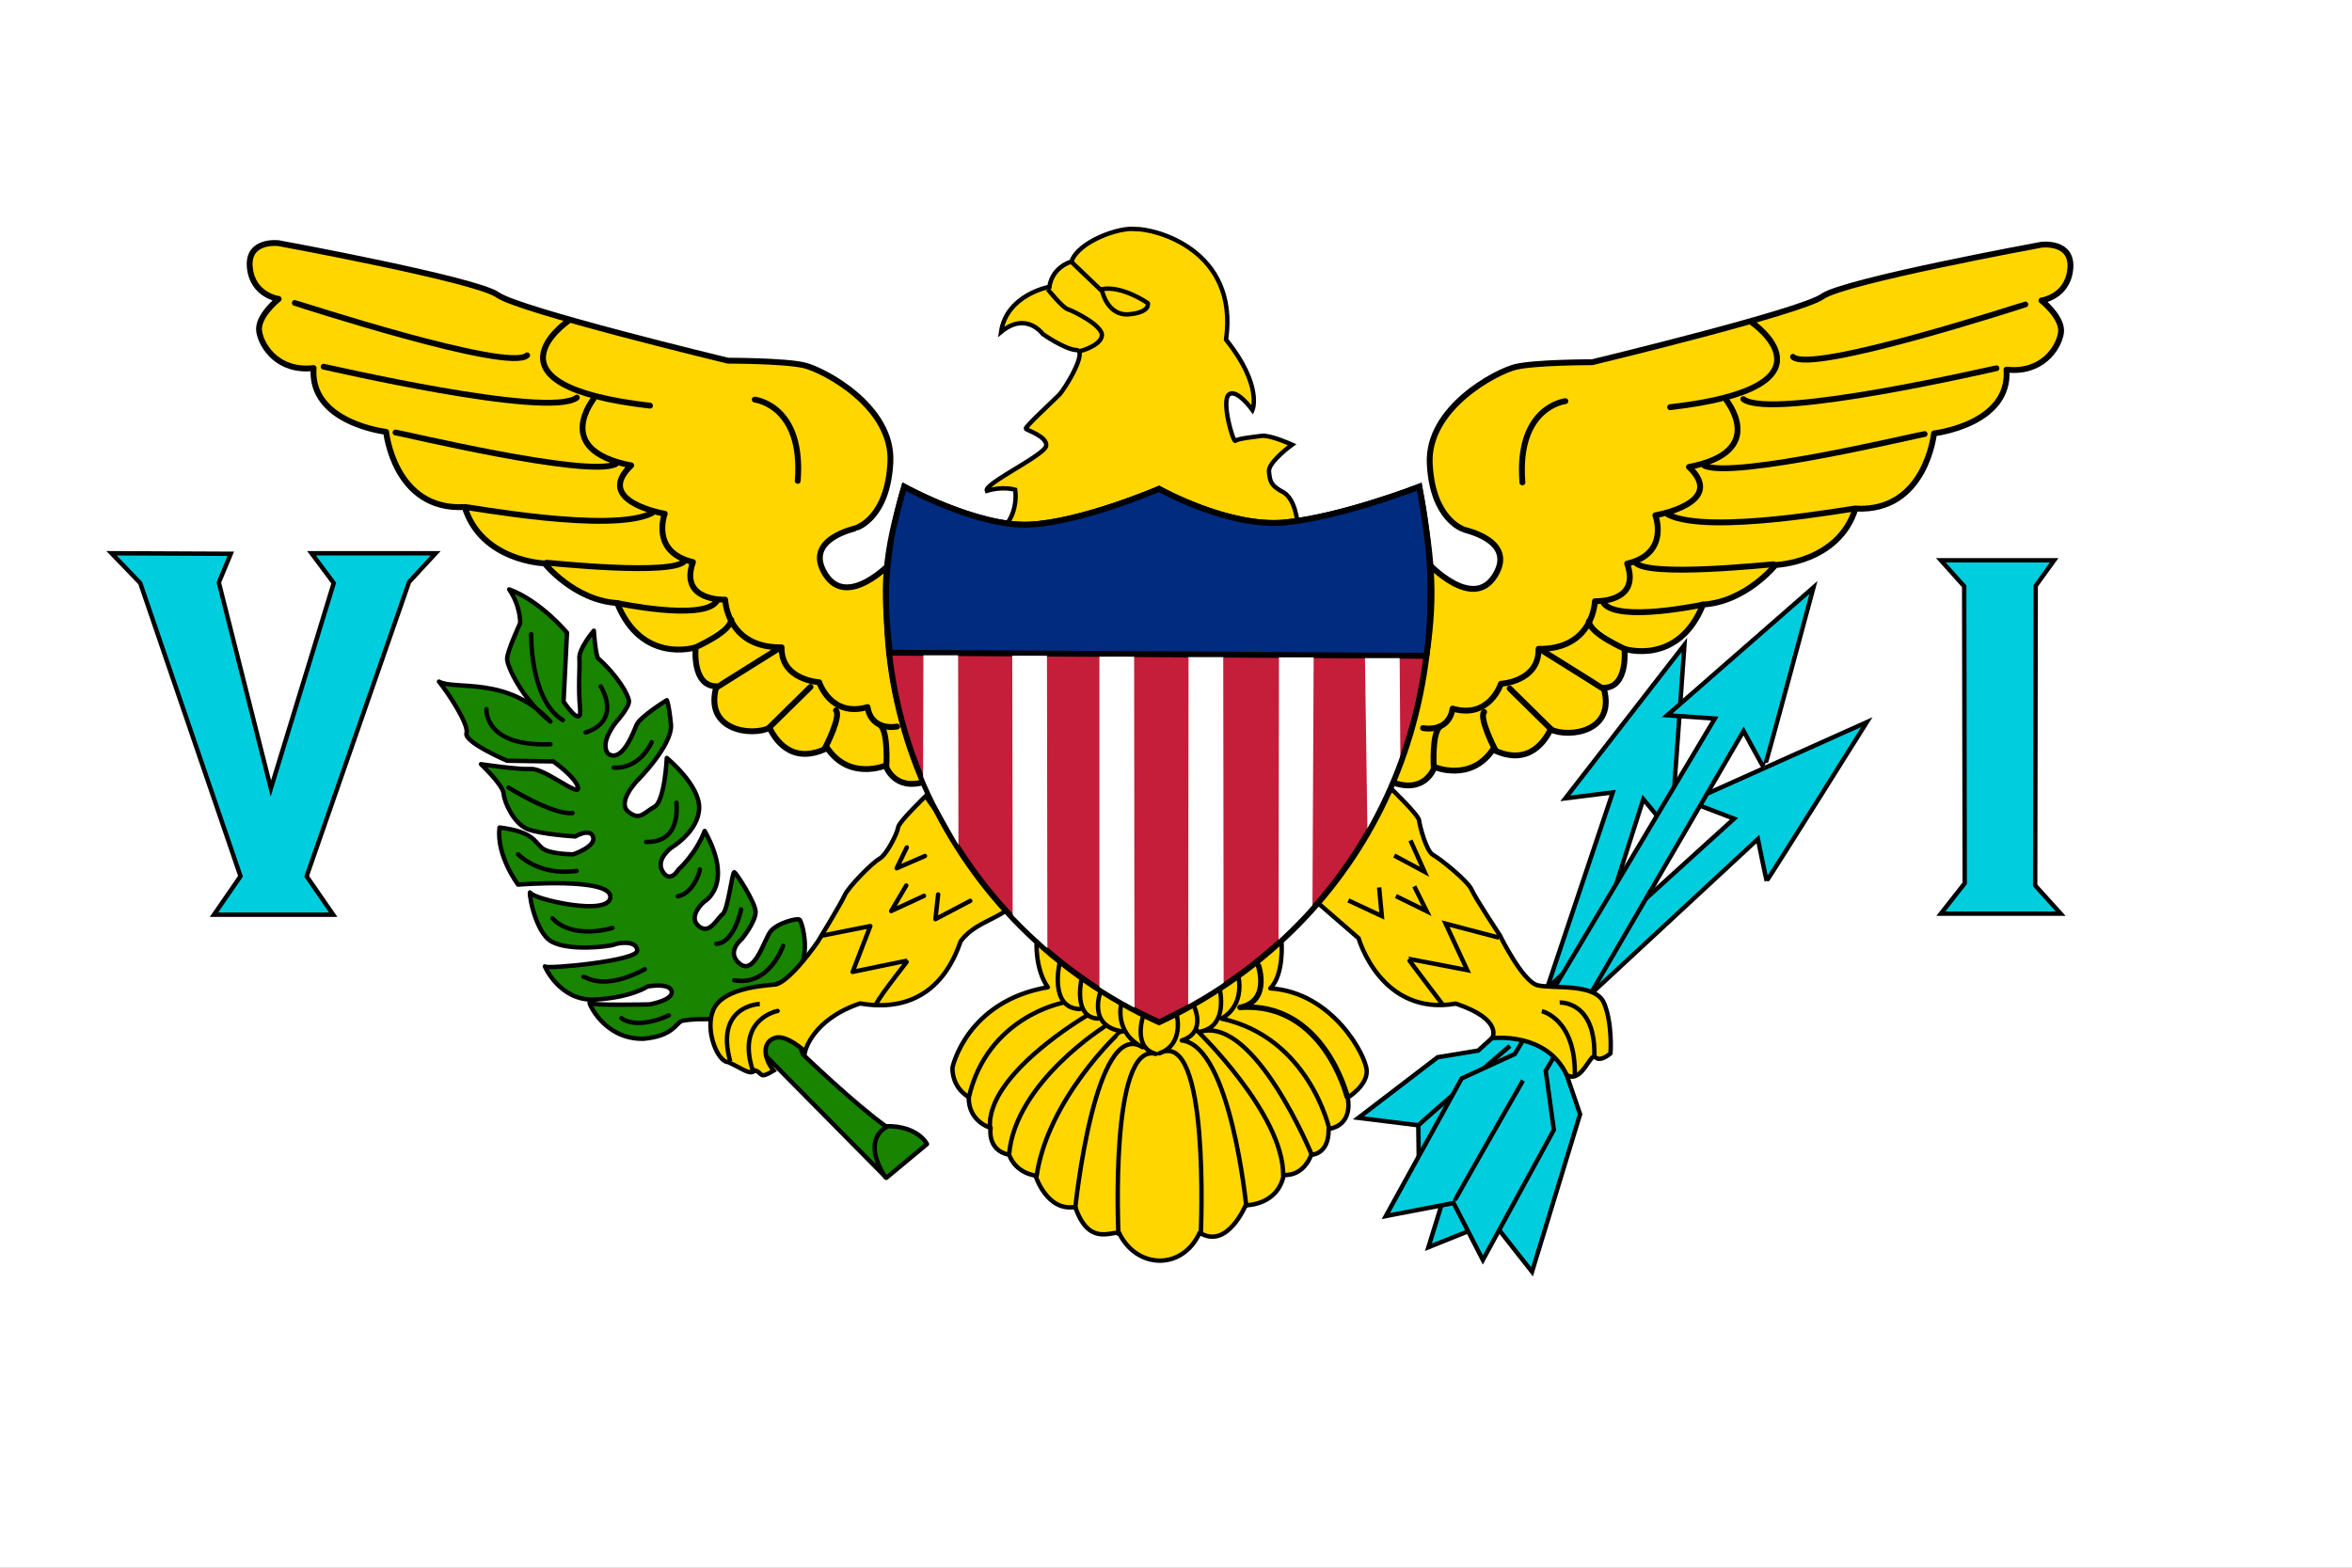 <?xml version="1.0" encoding="UTF-8" standalone="no"?>
<!-- Created with Sodipodi ("http://www.sodipodi.com/") -->
<svg
   xmlns:dc="http://purl.org/dc/elements/1.1/"
   xmlns:cc="http://web.resource.org/cc/"
   xmlns:rdf="http://www.w3.org/1999/02/22-rdf-syntax-ns#"
   xmlns:svg="http://www.w3.org/2000/svg"
   xmlns="http://www.w3.org/2000/svg"
   xmlns:sodipodi="http://inkscape.sourceforge.net/DTD/sodipodi-0.dtd"
   xmlns:inkscape="http://www.inkscape.org/namespaces/inkscape"
   height="140mm"
   id="svg559"
   sodipodi:docbase="C:\Documents and Settings\Joshua.JOSHPC\Desktop"
   sodipodi:docname="Flag_of_the_United_States_Virgin_Islands.svg"
   sodipodi:version="0.32"
   width="210mm"
   inkscape:version="0.42.2">
  <rect width="100%" height="100%" fill="#808080" stroke="none"/>
  <defs
     id="defs561" />
  <sodipodi:namedview
     id="base"
     inkscape:zoom="0.97785010"
     inkscape:cx="341.63501"
     inkscape:cy="235.99595"
     inkscape:window-width="800"
     inkscape:window-height="544"
     inkscape:window-x="-4"
     inkscape:window-y="-4"
     inkscape:current-layer="g697" />
  <rect
     width="210mm"
     height="140mm"
     id="whitebackground"
     style="fill:#FFFFFF;fill-opacity:1;stroke:none"
     x="0"
     y="0" />
  <path
     d="M 437.962 178.594 C 437.962 175.174 436.851 168.533 433.236 166.234 C 428.595 163.82 428.595 162.335 428.224 159.179 C 427.853 156.023 436.021 150.083 436.021 150.083 C 436.021 150.083 428.595 146.741 425.811 147.112 C 423.026 147.484 417.643 148.041 416.9 148.783 C 416.158 149.526 412.074 135.417 414.673 133.189 C 417.271 130.962 422.655 138.387 422.655 138.387 C 422.655 138.387 426.182 130.219 413.744 114.625 C 418.014 84.179 389.612 77.125 383.115 77.311 C 377.731 76.568 363.808 81.581 361.581 88.264 C 354.527 90.677 354.155 96.803 354.155 96.803 C 354.155 96.803 339.676 99.402 337.82 112.026 C 346.359 104.972 351.928 112.769 351.928 112.769 C 351.928 112.769 359.353 117.966 363.252 118.152 C 367.15 118.338 359.539 131.147 357.311 133.375 C 355.084 135.603 345.802 144.142 346.173 144.699 C 346.544 145.256 353.413 147.298 353.042 150.454 C 352.67 153.61 331.879 163.263 332.993 165.677 C 338.377 164.006 342.574 165.292 342.574 165.292 C 343.325 170.564 341.225 176.633 337.643 178.597 L 437.962 178.594 z "
     id="path592"
     sodipodi:nodetypes="cccccccccccccccccccscc"
     style="font-size:12.000;fill:#ffd600;fill-rule:evenodd;stroke:#000000;stroke-width:1.484;fill-opacity:1" />
  <path
     d="M 432.459 317.705 C 432.459 317.705 433.404 328.865 428.676 333.594 C 449.671 334.918 461.02 356.293 461.209 361.4 C 461.398 366.507 454.778 370.479 454.778 370.479 C 454.778 370.479 457.048 379.558 448.347 381.072 C 448.536 389.772 442.483 389.772 442.483 389.772 C 442.483 389.772 440.214 396.96 433.215 396.582 C 431.135 406.985 420.354 406.796 420.354 406.796 C 420.354 406.796 414.112 421.928 404.844 416.065 C 398.98 428.927 383.47 428.36 377.607 416.065 C 374.392 415.876 367.204 420.226 362.854 407.364 C 353.207 409.066 349.425 396.771 349.425 396.771 C 349.425 396.771 342.993 396.204 340.534 389.772 C 332.969 388.259 334.293 380.693 334.293 380.693 C 334.293 380.693 326.727 378.613 326.916 370.29 C 320.864 366.696 321.431 360.265 321.431 360.265 C 321.431 360.265 326.16 337.945 353.586 333.216 C 349.235 326.974 349.803 317.895 349.803 317.895 L 432.459 317.705 z "
     id="path661"
     sodipodi:nodetypes="ccccccccccccccccccc"
     style="font-size:12.000;fill:#ffd600;fill-rule:evenodd;stroke:#000000;stroke-width:1.484;stroke-linecap:round;stroke-linejoin:round;fill-opacity:1" />
  <g
     id="g638"
     style="fill:#f7f308;fill-opacity:1;"
     transform="matrix(-1.484,0,0,1.484,758.85,27.399)">
    <path
       d="M 308.578 109.376 C 308.578 109.376 318.655 120.216 323.693 112.124 C 328.732 104.032 316.67 101.741 316.517 101.589 C 316.365 101.436 309.494 99.299 308.883 86.626 C 308.272 73.953 323.999 65.708 328.427 64.639 C 332.855 63.57 345.833 63.57 345.833 63.57 C 345.833 63.57 393.318 52.119 398.204 48.607 C 403.09 45.095 447.98 36.85 447.98 36.85 C 447.98 36.85 455.156 35.934 454.545 42.347 C 453.934 48.76 447.98 49.523 447.98 49.523 C 447.98 49.523 453.018 53.493 452.408 57.005 C 451.797 60.516 447.98 66.166 440.04 65.25 C 440.956 77.77 423.55 79.755 423.55 79.755 C 423.55 79.755 421.718 97.772 405.686 96.856 C 401.868 109.223 387.516 109.681 387.516 109.681 C 387.516 109.681 380.798 118.079 371.026 118.689 C 365.377 132.737 353.162 128.767 353.162 128.767 C 353.162 128.767 354.078 137.623 348.429 137.623 C 351.33 147.7 340.489 149.074 336.366 147.089 C 335.298 149.227 331.633 155.792 323.236 151.67 C 318.197 159.151 309.952 155.639 309.952 155.639 C 309.952 155.639 308.12 161.594 300.943 159.304 C 293.767 157.014 308.73 109.681 308.578 109.376 z "
       id="path639"
       sodipodi:nodetypes="ccccccccccccccccccccccc"
       style="fill:#ffd600;fill-rule:evenodd;stroke:black;stroke-opacity:1;stroke-width:1pt;stroke-linejoin:round;stroke-linecap:butt;fill-opacity:1" />
    <path
       d="M 339.726 72.426 C 339.726 72.426 328.579 73.647 329.954 90.901 "
       id="path640"
       style="fill:#ffd600;fill-rule:evenodd;stroke:black;stroke-opacity:1;stroke-width:1pt;stroke-linejoin:round;stroke-linecap:round;fill-opacity:1" />
    <path
       d="M 382.172 54.562 C 382.172 54.562 403.548 69.219 363.545 73.8 "
       id="path641"
       style="fill:#ffd600;fill-rule:evenodd;stroke:black;stroke-opacity:1;stroke-width:1pt;stroke-linejoin:round;stroke-linecap:round;fill-opacity:1" />
    <path
       d="M 376.065 71.815 C 376.217 72.12 386.142 83.877 367.82 87.389 C 376.523 95.634 360.185 98.382 360.185 98.382 C 360.185 98.382 363.545 107.085 353.773 109.376 C 356.979 118.384 346.444 117.926 346.444 117.926 C 346.444 117.926 346.138 128.919 333.618 128.767 C 333.771 136.248 325.068 136.706 325.068 136.706 C 325.068 136.706 322.472 144.799 314.074 142.356 C 313.158 148.005 307.356 146.784 307.356 146.784 "
       id="path642"
       sodipodi:nodetypes="ccccccccc"
       style="fill:#ffd600;fill-rule:evenodd;stroke:black;stroke-opacity:1;stroke-width:1pt;stroke-linejoin:round;stroke-linecap:round;fill-opacity:1" />
    <path
       d="M 309.799 155.792 C 309.799 155.792 309.341 148.005 311.173 146.478 "
       id="path643"
       style="fill:#f7f308;fill-rule:evenodd;stroke:black;stroke-opacity:1;stroke-width:1pt;stroke-linejoin:round;stroke-linecap:round;fill-opacity:1;" />
    <path
       d="M 323.693 151.517 C 323.541 151.364 320.029 144.341 321.251 143.119 "
       id="path644"
       style="fill:#f7f308;fill-rule:evenodd;stroke:black;stroke-opacity:1;stroke-width:1pt;stroke-linejoin:round;stroke-linecap:round;fill-opacity:1;" />
    <path
       d="M 336.519 147.089 L 327.053 137.775 "
       id="path645"
       style="fill:#f7f308;fill-rule:evenodd;stroke:black;stroke-opacity:1;stroke-width:1pt;stroke-linejoin:round;stroke-linecap:round;fill-opacity:1;" />
    <path
       d="M 348.429 137.928 C 348.276 137.775 334.076 128.919 334.076 128.919 "
       id="path646"
       style="fill:#f7f308;fill-rule:evenodd;stroke:black;stroke-opacity:1;stroke-width:1pt;stroke-linejoin:round;stroke-linecap:round;fill-opacity:1;" />
    <path
       d="M 353.467 128.919 C 353.315 128.767 345.375 125.408 345.07 122.507 "
       id="path647"
       style="fill:#f7f308;fill-rule:evenodd;stroke:black;stroke-opacity:1;stroke-width:1pt;stroke-linejoin:round;stroke-linecap:round;fill-opacity:1;" />
    <path
       d="M 371.026 118.689 C 371.026 118.689 351.788 122.812 348.429 118.384 "
       id="path648"
       style="fill:#ffd600;fill-rule:evenodd;stroke:black;stroke-opacity:1;stroke-width:1pt;stroke-linejoin:round;stroke-linecap:round;fill-opacity:1" />
    <path
       d="M 387.058 109.528 C 386.295 109.528 358.2 112.582 355.605 109.07 "
       id="path649"
       style="fill:#ffd600;fill-rule:evenodd;stroke:black;stroke-opacity:1;stroke-width:1pt;stroke-linejoin:round;stroke-linecap:round;fill-opacity:1" />
    <path
       d="M 405.686 96.856 C 405.228 96.703 372.4 102.963 363.086 98.23 "
       id="path650"
       style="fill:#ffd600;fill-rule:evenodd;stroke:black;stroke-opacity:1;stroke-width:1pt;stroke-linejoin:round;stroke-linecap:round;fill-opacity:1" />
    <path
       d="M 421.412 79.907 C 420.649 79.907 377.744 90.29 371.331 87.084 "
       id="path651"
       style="fill:#ffd600;fill-rule:evenodd;stroke:black;stroke-opacity:1;stroke-width:1pt;stroke-linejoin:round;stroke-linecap:round;fill-opacity:1" />
    <path
       d="M 437.75 64.944 C 437.444 64.944 386.6 76.854 380.187 71.968 "
       id="path652"
       style="fill:#ffd600;fill-rule:evenodd;stroke:black;stroke-opacity:1;stroke-width:1pt;stroke-linejoin:round;stroke-linecap:round;fill-opacity:1" />
    <path
       d="M 444.315 50.439 C 444.163 50.439 395.608 66.318 391.486 62.349 "
       id="path653"
       style="fill:#ffd600;fill-rule:evenodd;stroke:black;stroke-opacity:1;stroke-width:1pt;stroke-linejoin:round;stroke-linecap:round;fill-opacity:1" />
  </g>
  <g
     id="g622"
     style="fill:#f7f308;fill-opacity:1;"
     transform="matrix(1.484,0,0,1.484,24.096,27.918)">
    <path
       d="M 308.578 109.376 C 308.578 109.376 318.655 120.216 323.693 112.124 C 328.732 104.032 316.67 101.741 316.517 101.589 C 316.365 101.436 309.494 99.299 308.883 86.626 C 308.272 73.953 323.999 65.708 328.427 64.639 C 332.855 63.57 345.833 63.57 345.833 63.57 C 345.833 63.57 393.318 52.119 398.204 48.607 C 403.09 45.095 447.98 36.85 447.98 36.85 C 447.98 36.85 455.156 35.934 454.545 42.347 C 453.934 48.76 447.98 49.523 447.98 49.523 C 447.98 49.523 453.018 53.493 452.408 57.005 C 451.797 60.516 447.98 66.166 440.04 65.25 C 440.956 77.77 423.55 79.755 423.55 79.755 C 423.55 79.755 421.718 97.772 405.686 96.856 C 401.868 109.223 387.516 109.681 387.516 109.681 C 387.516 109.681 380.798 118.079 371.026 118.689 C 365.377 132.737 353.162 128.767 353.162 128.767 C 353.162 128.767 354.078 137.623 348.429 137.623 C 351.33 147.7 340.489 149.074 336.366 147.089 C 335.298 149.227 331.633 155.792 323.236 151.67 C 318.197 159.151 309.952 155.639 309.952 155.639 C 309.952 155.639 308.12 161.594 300.943 159.304 C 293.767 157.014 308.73 109.681 308.578 109.376 z "
       id="path607"
       sodipodi:nodetypes="ccccccccccccccccccccccc"
       style="fill:#ffd600;fill-rule:evenodd;stroke:black;stroke-opacity:1;stroke-width:1pt;stroke-linejoin:round;stroke-linecap:butt;fill-opacity:1" />
    <path
       d="M 339.726 72.426 C 339.726 72.426 328.579 73.647 329.954 90.901 "
       id="path608"
       style="fill:#ffd600;fill-rule:evenodd;stroke:black;stroke-opacity:1;stroke-width:1pt;stroke-linejoin:round;stroke-linecap:round;fill-opacity:1" />
    <path
       d="M 382.172 54.562 C 382.172 54.562 403.548 69.219 363.545 73.8 "
       id="path609"
       style="fill:#ffd600;fill-rule:evenodd;stroke:black;stroke-opacity:1;stroke-width:1pt;stroke-linejoin:round;stroke-linecap:round;fill-opacity:1" />
    <path
       d="M 376.065 71.815 C 376.217 72.12 386.142 83.877 367.82 87.389 C 376.523 95.634 360.185 98.382 360.185 98.382 C 360.185 98.382 363.545 107.085 353.773 109.376 C 356.979 118.384 346.444 117.926 346.444 117.926 C 346.444 117.926 346.138 128.919 333.618 128.767 C 333.771 136.248 325.068 136.706 325.068 136.706 C 325.068 136.706 322.472 144.799 314.074 142.356 C 313.158 148.005 307.356 146.784 307.356 146.784 "
       id="path610"
       sodipodi:nodetypes="ccccccccc"
       style="fill:#ffd600;fill-rule:evenodd;stroke:black;stroke-opacity:1;stroke-width:1pt;stroke-linejoin:round;stroke-linecap:round;fill-opacity:1" />
    <path
       d="M 309.799 155.792 C 309.799 155.792 309.341 148.005 311.173 146.478 "
       id="path611"
       style="fill:#f7f308;fill-rule:evenodd;stroke:black;stroke-opacity:1;stroke-width:1pt;stroke-linejoin:round;stroke-linecap:round;fill-opacity:1;" />
    <path
       d="M 323.693 151.517 C 323.541 151.364 320.029 144.341 321.251 143.119 "
       id="path612"
       style="fill:#f7f308;fill-rule:evenodd;stroke:black;stroke-opacity:1;stroke-width:1pt;stroke-linejoin:round;stroke-linecap:round;fill-opacity:1;" />
    <path
       d="M 336.519 147.089 L 327.053 137.775 "
       id="path613"
       style="fill:#f7f308;fill-rule:evenodd;stroke:black;stroke-opacity:1;stroke-width:1pt;stroke-linejoin:round;stroke-linecap:round;fill-opacity:1;" />
    <path
       d="M 348.429 137.928 C 348.276 137.775 334.076 128.919 334.076 128.919 "
       id="path614"
       style="fill:#ffd600;fill-rule:evenodd;stroke:black;stroke-opacity:1;stroke-width:1pt;stroke-linejoin:round;stroke-linecap:round;fill-opacity:1" />
    <path
       d="M 353.467 128.919 C 353.315 128.767 345.375 125.408 345.07 122.507 "
       id="path615"
       style="fill:#f7f308;fill-rule:evenodd;stroke:black;stroke-opacity:1;stroke-width:1pt;stroke-linejoin:round;stroke-linecap:round;fill-opacity:1;" />
    <path
       d="M 371.026 118.689 C 371.026 118.689 351.788 122.812 348.429 118.384 "
       id="path616"
       style="fill:#ffd600;fill-rule:evenodd;stroke:black;stroke-opacity:1;stroke-width:1pt;stroke-linejoin:round;stroke-linecap:round;fill-opacity:1" />
    <path
       d="M 387.058 109.528 C 386.295 109.528 358.2 112.582 355.605 109.07 "
       id="path617"
       style="fill:#ffd600;fill-rule:evenodd;stroke:black;stroke-opacity:1;stroke-width:1pt;stroke-linejoin:round;stroke-linecap:round;fill-opacity:1" />
    <path
       d="M 405.686 96.856 C 405.228 96.703 372.4 102.963 363.086 98.23 "
       id="path618"
       style="fill:#ffd600;fill-rule:evenodd;stroke:black;stroke-opacity:1;stroke-width:1pt;stroke-linejoin:round;stroke-linecap:round;fill-opacity:1" />
    <path
       d="M 421.412 79.907 C 420.649 79.907 377.744 90.29 371.331 87.084 "
       id="path619"
       style="fill:#ffd600;fill-rule:evenodd;stroke:black;stroke-opacity:1;stroke-width:1pt;stroke-linejoin:round;stroke-linecap:round;fill-opacity:1" />
    <path
       d="M 437.75 64.944 C 437.444 64.944 386.6 76.854 380.187 71.968 "
       id="path620"
       style="fill:#ffd600;fill-rule:evenodd;stroke:black;stroke-opacity:1;stroke-width:1pt;stroke-linejoin:round;stroke-linecap:round;fill-opacity:1" />
    <path
       d="M 444.315 50.439 C 444.163 50.439 395.608 66.318 391.486 62.349 "
       id="path621"
       style="fill:#ffd600;fill-rule:evenodd;stroke:black;stroke-opacity:1;stroke-width:1pt;stroke-linejoin:round;stroke-linecap:round;fill-opacity:1" />
  </g>
  <path
     d="M 568.433 217.641 C 568.433 217.641 564.004 280.938 563.789 280.793 C 563.575 280.649 554.552 269.736 554.552 269.736 L 526.705 357.038 L 533.214 376.083 L 517.001 429.246 L 503.63 412.286 L 482.029 420.971 L 499.368 364.979 L 515.386 353.468 L 544.231 267.462 L 528.222 269.466 L 568.433 217.641 z "
     id="path572"
     sodipodi:nodetypes="ccccccccccccc"
     style="font-size:12.000;fill:#00cede;fill-rule:evenodd;stroke:#000000;stroke-width:1.484;fill-opacity:1" />
  <path
     d="M 629.972 243.748 C 629.972 243.748 596.292 297.522 596.17 297.293 C 596.049 297.065 593.22 283.19 593.22 283.19 L 537.875 334.53 L 478.777 391.555 L 478.614 379.81 L 458.393 377.313 L 485.14 356.848 L 498.837 354.591 L 585.181 276.329 L 570.112 270.567 L 629.972 243.748 z "
     id="path571"
     sodipodi:nodetypes="cccccccccccc"
     style="font-size:12.000;fill:#00cede;fill-rule:evenodd;stroke:#000000;stroke-width:1.484;fill-opacity:1" />
  <path
     d="M 478.817 379.716 C 479.183 378.954 509.547 353.01 509.547 353.01 "
     id="path574"
     style="font-size:12.000;fill:none;fill-rule:evenodd;stroke:#000000;stroke-width:1.515;" />
  <path
     d="M 611.978 198.259 C 611.978 198.259 595.516 259.537 595.333 259.354 C 595.15 259.171 588.382 246.733 588.382 246.733 L 521.619 361.424 L 524.362 381.363 L 500.401 425.263 L 490.524 406.057 L 467.66 410.447 L 493.267 363.985 L 511.193 355.753 L 578.688 242.526 L 562.591 241.428 L 611.978 198.259 z "
     id="path570"
     style="font-size:12.000;fill:#00cede;fill-rule:evenodd;stroke:#000000;stroke-width:1.484;fill-opacity:1" />
  <path
     d="M 490.89 405.326 C 490.89 404.96 513.937 364.717 513.937 364.717 "
     id="path573"
     style="font-size:12.000;fill:none;fill-rule:evenodd;stroke:#000000;stroke-width:1.484;" />
  <path
     d="M 37.632 186.735 L 77.873 186.918 L 73.848 196.613 L 91.408 266.123 L 112.626 196.796 L 105.126 186.735 L 147.014 186.735 L 138.051 196.43 L 103.48 295.756 L 112.443 308.743 L 72.202 308.743 L 81.165 295.756 L 47.326 196.796 L 37.632 186.735 z "
     id="path563"
     sodipodi:nodetypes="cccccccccccccc"
     style="font-size:12.000;fill:#00cede;fill-rule:evenodd;stroke:#000000;stroke-width:1.484;fill-opacity:1" />
  <path
     d="M 654.962 189.113 L 693.191 189.113 L 686.972 197.71 L 686.789 298.865 L 695.386 308.377 L 654.962 308.377 L 663.011 298.134 L 662.828 197.893 L 654.962 189.113 z "
     id="path566"
     sodipodi:nodetypes="ccccccccc"
     style="font-size:12.000;fill:#00cede;fill-rule:evenodd;stroke:#000000;stroke-width:1.484;fill-opacity:1" />
  <path
     d="M 353.586 97.64 C 353.586 97.64 358.489 103.797 360.313 104.367 C 362.137 104.937 372.398 109.954 371.828 113.374 C 371.258 116.795 364.531 118.505 364.531 118.505 "
     id="path583"
     style="font-size:12.000;fill:none;fill-rule:evenodd;stroke:#000000;stroke-width:1.484;" />
  <path
     d="M 361.681 88.519 L 371.942 98.324 C 371.942 98.324 373.766 106.761 381.063 106.078 C 388.359 105.393 387.333 102.315 387.333 102.315 C 387.333 102.315 378.554 96.158 371.6 97.64 "
     id="path584"
     style="font-size:12.000;fill:none;fill-rule:evenodd;stroke:#000000;stroke-width:1.484;" />
  <path
     d="M 299.116 397.538 L 312.821 386.156 C 312.821 386.156 309.801 379.883 298.884 380.116 C 288.664 372.915 271.01 355.957 271.01 355.957 L 262.184 332.032 C 262.184 332.032 269.385 329.941 271.01 324.134 C 272.636 318.327 270.546 311.126 269.849 310.429 C 269.152 309.732 261.952 311.59 259.861 314.61 C 257.77 317.63 254.518 329.244 249.641 325.295 C 244.763 321.346 250.337 316.933 250.337 316.933 C 250.337 316.933 255.215 310.893 254.983 307.641 C 254.751 304.389 248.479 294.633 247.782 294.401 C 247.085 294.168 245.692 307.176 243.834 308.57 C 241.975 309.964 239.42 315.771 235.704 312.519 C 231.987 309.267 237.562 304.389 237.562 304.389 C 237.562 304.389 248.015 298.814 237.794 280.463 C 234.775 288.361 228.968 293.471 228.968 293.471 C 228.968 293.471 226.18 298.35 223.625 294.168 C 221.07 289.987 226.645 286.038 226.645 286.038 C 226.645 286.038 235.704 280.696 235.936 272.798 C 236.168 264.9 225.019 255.84 225.019 255.84 C 225.019 255.84 224.322 270.475 220.838 272.333 C 217.354 274.191 215.96 277.211 212.011 273.959 C 208.062 270.707 215.031 263.506 215.031 263.506 C 215.031 263.506 227.109 251.427 226.412 244.458 C 225.716 237.489 225.019 236.328 225.019 236.328 C 225.019 236.328 215.96 241.903 214.799 244.69 C 213.637 247.478 209.921 257.466 205.275 254.446 C 202.023 250.73 208.062 243.529 208.062 243.529 C 208.062 243.529 212.476 238.651 212.243 236.56 C 212.011 234.469 208.527 228.198 201.791 222.158 C 200.862 220.3 200.397 212.867 200.397 212.867 C 200.397 212.867 195.287 218.906 195.519 222.158 C 195.751 225.41 195.055 231.914 195.751 239.115 C 196.448 246.316 190.177 236.792 190.177 236.792 L 191.338 213.564 C 191.338 213.564 182.512 202.878 171.827 198.929 C 175.775 204.737 175.543 210.311 175.543 210.311 C 175.543 210.311 171.13 219.835 171.13 222.39 C 171.13 224.946 176.24 236.096 185.764 243.529 C 171.362 227.966 153.476 233.076 148.134 230.056 C 150.689 233.076 158.355 244.458 157.425 247.478 C 156.496 250.498 171.13 256.769 171.13 256.769 L 186.693 257.002 C 186.693 257.002 194.358 262.344 195.055 265.829 C 195.751 269.313 183.905 259.325 179.26 259.557 C 174.614 259.789 162.303 257.931 162.303 257.931 C 162.303 257.931 169.736 264.9 169.968 267.92 C 170.201 270.939 173.453 277.908 177.866 279.766 C 182.279 281.625 194.125 282.322 194.125 282.322 C 194.125 282.322 199.236 279.302 200.165 282.554 C 201.094 285.806 193.429 288.361 193.429 288.361 C 193.429 288.361 185.531 288.361 182.976 286.271 C 180.421 284.18 179.956 280.695 168.575 279.302 C 167.413 288.826 174.846 298.582 174.846 298.582 C 174.846 298.582 206.204 296.027 205.972 302.763 C 205.74 309.499 179.956 303.46 179.027 301.369 C 178.098 299.279 180.189 314.61 186.228 317.862 C 192.267 321.114 205.74 319.488 207.366 318.791 C 208.992 318.094 215.031 317.397 215.031 320.882 C 215.031 324.366 184.37 327.154 183.905 326.224 C 183.441 325.295 188.551 338.071 200.862 337.374 C 213.173 336.678 218.515 332.961 218.515 332.961 C 218.515 332.961 225.948 331.567 226.645 334.587 C 227.342 337.607 219.212 339 219.212 339 C 219.212 339 199.7 339.465 199.004 338.536 C 198.307 337.607 203.417 350.847 217.121 350.615 C 227.342 349.686 228.038 345.272 230.129 344.575 C 233.149 343.878 239.653 343.879 240.582 344.111 C 241.511 344.343 257.77 355.725 257.77 355.725 L 299.116 397.538 z "
     id="path585"
     sodipodi:nodetypes="ccccccccccccccccccccccccccccccccccccccccccccccccccccccccccccccccccccccc"
     style="font-size:12.000;fill:#188400;fill-rule:evenodd;stroke:#000000;stroke-width:1.484;stroke-linejoin:round;fill-opacity:1" />
  <path
     d="M 179.26 214.028 C 179.26 214.028 178.795 236.328 189.945 243.065 "
     id="path593"
     style="font-size:12.000;fill:none;fill-rule:evenodd;stroke:#000000;stroke-width:1.484;stroke-linecap:round;stroke-linejoin:round;" />
  <path
     d="M 202.72 231.682 C 202.72 231.682 210.153 243.065 197.61 247.246 "
     id="path594"
     style="font-size:12.000;fill:none;fill-rule:evenodd;stroke:#000000;stroke-width:1.484;stroke-linecap:round;stroke-linejoin:round;" />
  <path
     d="M 164.161 239.348 C 164.161 239.348 163.232 252.124 185.764 251.195 "
     id="path595"
     style="font-size:12.000;fill:none;fill-rule:evenodd;stroke:#000000;stroke-width:1.484;stroke-linecap:round;stroke-linejoin:round;" />
  <path
     d="M 219.909 250.498 C 219.909 250.498 216.192 259.557 207.133 259.092 "
     id="path596"
     style="font-size:12.000;fill:none;fill-rule:evenodd;stroke:#000000;stroke-width:1.484;stroke-linecap:round;stroke-linejoin:round;" />
  <path
     d="M 228.271 270.939 C 228.271 272.101 229.897 284.412 218.05 284.18 "
     id="path597"
     style="font-size:12.000;fill:none;fill-rule:evenodd;stroke:#000000;stroke-width:1.484;stroke-linecap:round;stroke-linejoin:round;" />
  <path
     d="M 171.594 265.829 C 171.594 265.829 186.46 275.12 193.196 274.424 "
     id="path598"
     style="font-size:12.000;fill:none;fill-rule:evenodd;stroke:#000000;stroke-width:1.484;stroke-linecap:round;stroke-linejoin:round;" />
  <path
     d="M 174.846 288.361 C 174.846 288.361 181.815 295.794 194.59 293.936 "
     id="path599"
     style="font-size:12.000;fill:none;fill-rule:evenodd;stroke:#000000;stroke-width:1.484;stroke-linecap:round;stroke-linejoin:round;" />
  <path
     d="M 236.168 293.471 C 236.168 294.401 233.845 301.602 228.735 302.531 "
     id="path600"
     style="font-size:12.000;fill:none;fill-rule:evenodd;stroke:#000000;stroke-width:1.484;stroke-linecap:round;stroke-linejoin:round;" />
  <path
     d="M 186.46 309.964 C 186.46 309.964 192.035 317.165 206.669 313.216 "
     id="path601"
     style="font-size:12.000;fill:none;fill-rule:evenodd;stroke:#000000;stroke-width:1.484;stroke-linecap:round;stroke-linejoin:round;" />
  <path
     d="M 250.105 306.944 C 250.105 306.944 247.782 318.327 241.743 318.559 "
     id="path602"
     style="font-size:12.000;fill:none;fill-rule:evenodd;stroke:#000000;stroke-width:1.484;stroke-linecap:round;stroke-linejoin:round;" />
  <path
     d="M 264.274 319.256 C 264.274 319.256 259.629 332.961 247.782 330.87 "
     id="path603"
     style="font-size:12.000;fill:none;fill-rule:evenodd;stroke:#000000;stroke-width:1.484;stroke-linecap:round;stroke-linejoin:round;" />
  <path
     d="M 209.688 343.646 C 209.688 343.646 214.334 347.828 225.716 342.717 "
     id="path604"
     style="font-size:12.000;fill:none;fill-rule:evenodd;stroke:#000000;stroke-width:1.484;stroke-linecap:round;stroke-linejoin:round;" />
  <path
     d="M 196.913 329.709 C 197.842 329.709 203.649 334.587 217.586 327.154 "
     id="path605"
     style="font-size:12.000;fill:none;fill-rule:evenodd;stroke:#000000;stroke-width:1.484;stroke-linecap:round;stroke-linejoin:round;" />
  <path
     d="M 299.094 380.466 C 299.094 380.466 290.415 384.352 298.835 397.436 "
     id="path606"
     style="font-size:12.000;fill:none;fill-rule:evenodd;stroke:#000000;stroke-width:1.484;stroke-linecap:round;stroke-linejoin:round;" />
  <path
     d="M 469.592 266.325 C 469.592 266.325 478.714 275.081 478.896 276.906 C 479.079 278.73 481.268 287.305 483.64 288.582 C 486.011 289.859 495.315 297.339 496.592 300.258 C 497.869 303.177 506.079 315.583 506.079 315.583 C 506.079 315.583 513.741 331.273 518.849 332.55 C 523.957 333.827 538.369 331.638 541.288 338.57 C 544.207 345.503 543.477 355.537 543.477 355.537 C 543.477 355.537 540.011 358.639 538.369 356.814 C 536.727 354.99 533.808 365.936 528.7 362.835 C 521.742 348.018 503.533 350.437 503.533 350.437 C 503.533 350.437 507.538 344.226 491.302 338.753 C 465.944 343.131 458.464 316.678 458.464 316.678 L 444.031 304.159 L 469.592 266.325 z "
     id="path654"
     sodipodi:nodetypes="ccccccccccccccc"
     style="font-size:12.000;fill:#ffd600;fill-rule:evenodd;stroke:#000000;stroke-width:1.484;fill-opacity:1" />
  <path
     d="M 454.998 303.907 L 466.309 309.198 L 465.397 299.528 "
     id="path655"
     style="font-size:12.000;fill:#ffd600;fill-rule:evenodd;stroke:#000000;stroke-width:1.484;fill-opacity:1" />
  <path
     d="M 471.052 302.447 L 481.45 307.556 L 477.255 299.163 "
     id="path656"
     style="font-size:12.000;fill:#ffd600;fill-rule:evenodd;stroke:#000000;stroke-width:1.484;fill-opacity:1" />
  <path
     d="M 470.505 288.765 L 480.721 294.238 L 475.978 283.656 "
     id="path657"
     style="font-size:12.000;fill:#ffd600;fill-rule:evenodd;stroke:#000000;stroke-width:1.484;fill-opacity:1" />
  <path
     d="M 486.741 338.935 C 486.741 338.935 475.065 323.61 475.248 323.61 C 475.43 323.61 495.133 327.442 495.133 327.442 L 487.836 311.752 L 505.896 316.495 "
     id="path658"
     style="font-size:12.000;fill:#ffd600;fill-rule:evenodd;stroke:#000000;stroke-width:1.484;fill-opacity:1" />
  <path
     d="M 520.308 341.307 C 520.308 341.307 531.801 343.861 531.437 363.017 "
     id="path659"
     style="font-size:12.000;fill:#ffd600;fill-rule:evenodd;stroke:#000000;stroke-width:1.484;fill-opacity:1" />
  <path
     d="M 526.328 338.388 C 526.328 338.388 538.734 337.658 538.004 356.997 "
     id="path660"
     style="font-size:12.000;fill:#ffd600;fill-rule:evenodd;stroke:#000000;stroke-width:1.484;fill-opacity:1" />
  <path
     d="M 312.38 268.698 C 312.38 268.698 303.258 277.455 303.076 279.28 C 302.893 281.104 299.191 288.544 296.819 289.821 C 294.448 291.098 286.278 299.334 285.001 302.253 C 283.724 305.173 275.893 317.957 275.893 317.957 C 275.893 317.957 266.907 330.998 261.799 332.275 C 255.556 332.796 243.603 334.011 240.684 340.944 C 237.765 347.877 242.278 358.478 245.683 358.478 C 250.789 360.748 253.121 363.093 254.763 361.268 C 257.539 362.092 255.951 364.468 261.06 361.367 C 257.177 356.392 257.591 351.583 261.484 350.323 C 265.366 348.994 271.688 354.903 271.688 354.903 C 271.688 354.903 273.99 344.159 290.227 338.686 C 315.585 343.065 322.398 322.601 324.173 317.72 C 328.172 312.278 334.389 310.83 339.498 307.385 L 312.38 268.698 z "
     id="path670"
     sodipodi:nodetypes="ccccccccccsccccc"
     style="font-size:12.000;fill:#ffd600;fill-rule:evenodd;stroke:#000000;stroke-width:1.484;fill-opacity:1" />
  <path
     d="M 327.418 304.062 L 315.663 310.24 L 316.575 301.902 "
     id="path671"
     sodipodi:nodetypes="ccc"
     style="font-size:12.000;fill:none;fill-rule:evenodd;stroke:#000000;stroke-width:1.484;stroke-linecap:round;stroke-linejoin:round;" />
  <path
     d="M 311.808 302.38 L 300.743 307.489 L 305.827 298.875 "
     id="path672"
     sodipodi:nodetypes="ccc"
     style="font-size:12.000;fill:none;fill-rule:evenodd;stroke:#000000;stroke-width:1.484;stroke-linecap:round;stroke-linejoin:round;" />
  <path
     d="M 312.133 288.92 L 302.582 293.062 L 305.995 286.03 "
     id="path673"
     sodipodi:nodetypes="ccc"
     style="font-size:12.000;fill:none;fill-rule:evenodd;stroke:#000000;stroke-width:1.484;stroke-linecap:round;stroke-linejoin:round;" />
  <path
     d="M 295.675 338.868 C 297.45 335.318 306.463 324.209 306.281 324.209 C 306.098 324.209 287.727 328.04 287.727 328.04 L 293.693 312.572 L 277.629 315.763 "
     id="path674"
     sodipodi:nodetypes="ccccc"
     style="font-size:12.000;fill:none;fill-rule:evenodd;stroke:#000000;stroke-width:1.484;stroke-linecap:round;stroke-linejoin:round;" />
  <path
     d="M 262.42 341.222 C 262.42 341.222 248.468 343.776 253.94 361.04 "
     id="path675"
     sodipodi:nodetypes="cc"
     style="font-size:12.000;fill:none;fill-rule:evenodd;stroke:#000000;stroke-width:1.484;stroke-linecap:round;stroke-linejoin:round;" />
  <path
     d="M 256.4 338.87 C 256.4 338.87 241.157 339.275 246.427 358.235 "
     id="path676"
     sodipodi:nodetypes="cc"
     style="font-size:12.000;fill:none;fill-rule:evenodd;stroke:#000000;stroke-width:1.484;" />
  <path
     d="M 424.325 324.893 C 424.325 324.704 429.432 337.756 418.462 340.026 C 446.644 337.945 454.589 370.101 454.589 370.101 "
     id="path662"
     sodipodi:nodetypes="ccc"
     style="font-size:12.000;fill:none;fill-rule:evenodd;stroke:#000000;stroke-width:1.854;stroke-linecap:round;stroke-linejoin:round;" />
  <path
     d="M 417.895 329.622 C 417.895 329.622 420.354 339.08 412.22 343.808 C 441.727 350.24 448.536 380.882 448.536 380.882 "
     id="path663"
     sodipodi:nodetypes="ccc"
     style="font-size:12.000;fill:none;fill-rule:evenodd;stroke:#000000;stroke-width:1.484;stroke-linecap:round;stroke-linejoin:round;" />
  <path
     d="M 411.653 333.973 C 411.653 334.351 414.49 346.267 405.222 348.159 C 423.569 343.241 442.673 389.772 442.673 389.772 "
     id="path664"
     sodipodi:nodetypes="ccc"
     style="font-size:12.000;fill:none;fill-rule:evenodd;stroke:#000000;stroke-width:1.484;stroke-linecap:round;stroke-linejoin:round;" />
  <path
     d="M 402.763 339.269 C 402.763 339.269 407.492 348.348 398.791 351.185 C 415.247 352.888 420.543 406.986 420.543 406.986 "
     id="path665"
     sodipodi:nodetypes="ccc"
     style="font-size:12.000;fill:none;fill-rule:evenodd;stroke:#000000;stroke-width:1.484;stroke-linecap:round;stroke-linejoin:round;" />
  <path
     d="M 397.089 342.484 C 397.089 342.484 399.737 352.51 391.225 355.536 C 408.437 346.457 405.222 416.443 405.222 416.443 "
     id="path666"
     sodipodi:nodetypes="ccc"
     style="font-size:12.000;fill:none;fill-rule:evenodd;stroke:#000000;stroke-width:1.484;stroke-linecap:round;stroke-linejoin:round;" />
  <path
     d="M 385.74 343.052 C 385.74 343.052 382.146 353.644 390.09 355.725 C 374.392 351.375 377.418 416.443 377.418 416.443 "
     id="path667"
     sodipodi:nodetypes="ccc"
     style="font-size:12.000;fill:none;fill-rule:evenodd;stroke:#000000;stroke-width:1.484;stroke-linecap:round;stroke-linejoin:round;" />
  <path
     d="M 378.363 338.89 C 378.363 338.89 375.905 348.537 385.551 353.455 C 369.474 343.241 362.854 407.742 362.854 407.742 "
     id="path668"
     sodipodi:nodetypes="ccc"
     style="font-size:12.000;fill:none;fill-rule:evenodd;stroke:#000000;stroke-width:1.484;stroke-linecap:round;stroke-linejoin:round;" />
  <path
     d="M 403.898 347.781 C 403.898 347.781 433.215 375.964 433.026 396.771 "
     id="path669"
     style="font-size:12.000;fill:none;fill-rule:evenodd;stroke:#000000;stroke-width:1.484;stroke-linecap:round;stroke-linejoin:round;" />
  <path
     d="M 357.558 325.082 C 357.558 325.272 353.964 340.215 364.367 340.593 "
     id="path677"
     style="font-size:12.000;fill:none;fill-rule:evenodd;stroke:#000000;stroke-width:1.484;stroke-linecap:round;stroke-linejoin:round;" />
  <path
     d="M 364.934 330.568 C 364.934 330.946 362.097 343.241 370.419 343.808 "
     id="path678"
     style="font-size:12.000;fill:none;fill-rule:evenodd;stroke:#000000;stroke-width:1.484;stroke-linecap:round;stroke-linejoin:round;" />
  <path
     d="M 371.554 334.162 C 371.554 334.162 366.447 346.457 378.931 348.159 "
     id="path679"
     style="font-size:12.000;fill:none;fill-rule:evenodd;stroke:#000000;stroke-width:1.484;stroke-linecap:round;stroke-linejoin:round;" />
  <path
     d="M 377.985 348.348 C 377.796 348.348 353.586 370.857 349.803 396.96 "
     id="path680"
     style="font-size:12.000;fill:none;fill-rule:evenodd;stroke:#000000;stroke-width:1.484;stroke-linecap:round;stroke-linejoin:round;" />
  <path
     d="M 373.446 346.078 C 373.257 346.078 342.615 365.183 340.534 389.583 "
     id="path681"
     style="font-size:12.000;fill:none;fill-rule:evenodd;stroke:#000000;stroke-width:1.484;stroke-linecap:round;stroke-linejoin:round;" />
  <path
     d="M 366.637 342.863 C 366.637 342.863 332.591 362.724 334.104 380.693 "
     id="path682"
     style="font-size:12.000;fill:none;fill-rule:evenodd;stroke:#000000;stroke-width:1.484;stroke-linecap:round;stroke-linejoin:round;" />
  <path
     d="M 358.503 338.512 C 358.503 338.512 333.158 343.241 326.916 370.479 "
     id="path683"
     style="font-size:12.000;fill:none;fill-rule:evenodd;stroke:#000000;stroke-width:1.484;stroke-linecap:round;stroke-linejoin:round;" />
  <path
     d="M 305.05 164.236 C 305.05 164.236 329.561 177.772 347.12 177.041 C 364.68 176.309 391.019 164.968 391.019 164.968 C 391.019 164.968 414.432 178.138 433.455 176.309 C 452.478 174.48 478.817 164.236 478.817 164.236 C 494.548 242.77 458.697 313.256 391.019 344.962 C 319.195 312.158 284.32 233.258 305.05 164.236 z "
     id="path689"
     sodipodi:nodetypes="csssscs"
     style="font-size:12.000;fill:none;fill-rule:evenodd;stroke:#000000;stroke-width:1.484;" />
  <g
     id="g697"
     transform="matrix(1.484,0,0,1.484,24.096,27.918)">
    <path
       d="M 189.383 91.884 C 189.383 91.884 205.905 101.008 217.741 100.515 C 229.578 100.022 247.332 92.377 247.332 92.377 C 247.332 92.377 263.114 101.255 275.937 100.022 C 288.76 98.789 306.514 91.884 306.514 91.884 C 317.118 144.819 292.952 192.33 247.332 213.701 C 198.918 191.59 175.41 138.408 189.383 91.884 z "
       id="path581"
       sodipodi:nodetypes="csssscs"
       style="fill:#c41e3a;fill-rule:evenodd;stroke:black;stroke-opacity:1;stroke-width:1pt;stroke-linejoin:miter;stroke-linecap:butt;fill-opacity:1" />
    <path
       d="M 189.383 91.884 C 189.383 91.884 193.513 94.165 199.124 96.385 C 204.733 98.604 211.823 100.762 217.741 100.515 C 229.578 100.022 247.332 92.377 247.332 92.377 C 247.332 92.377 263.114 101.255 275.937 100.022 C 288.76 98.789 306.514 91.884 306.514 91.884 C 309.104 107.255 310.398 115.105 308.117 130.353 L 186.085 129.644 C 184.533 114.427 184.616 108.242 189.383 91.884 z "
       id="path582"
       sodipodi:nodetypes="cccsscccc"
       style="fill:#002b7f;fill-rule:evenodd;stroke:black;stroke-opacity:1;stroke-width:1pt;stroke-linejoin:miter;stroke-linecap:butt;fill-opacity:1" />
    <path
       d="M 193.744 130.226 L 193.666 159.075 L 201.713 173.489 L 201.635 130.226 L 193.744 130.226 z "
       id="path586"
       sodipodi:nodetypes="ccccc"
       style="font-size:12.000;fill:#ffffff;fill-rule:evenodd;fill-opacity:1;" />
    <path
       d="M 213.949 130.326 L 214.042 189.781 L 221.933 196.969 L 221.84 130.326 L 213.949 130.326 z "
       id="path587"
       sodipodi:nodetypes="ccccc"
       style="font-size:12.000;fill:#ffffff;fill-rule:evenodd;fill-opacity:1;" />
    <path
       d="M 233.77 130.546 L 233.77 206.303 L 241.739 210.639 L 241.661 130.546 L 233.77 130.546 z "
       id="path588"
       sodipodi:nodetypes="ccccc"
       style="font-size:12.000;fill:#ffffff;fill-rule:evenodd;fill-opacity:1;" />
    <path
       d="M 302.043 130.874 L 302.213 155.554 L 294.722 170.709 L 294.152 130.874 L 302.043 130.874 z "
       id="path589"
       sodipodi:nodetypes="ccccc"
       style="font-size:12.000;fill:#ffffff;fill-rule:evenodd;fill-opacity:1;" />
    <path
       d="M 282.486 130.697 L 282.207 188.021 L 274.501 195.301 L 274.595 130.697 L 282.486 130.697 z "
       id="path590"
       sodipodi:nodetypes="ccccc"
       style="font-size:12.000;fill:#ffffff;fill-rule:evenodd;fill-opacity:1;" />
    <path
       d="M 261.924 130.639 L 262.017 205.377 L 253.955 210.361 L 254.033 130.639 L 261.924 130.639 z "
       id="path591"
       sodipodi:nodetypes="ccccc"
       style="font-size:12.000;fill:#ffffff;fill-rule:evenodd;fill-opacity:1;" />
  </g>
  <path
     d="M 305.05 164.236 C 305.05 164.236 329.561 177.772 347.12 177.041 C 364.68 176.309 391.019 164.968 391.019 164.968 C 391.019 164.968 414.432 178.138 433.455 176.309 C 452.478 174.48 478.817 164.236 478.817 164.236 C 494.548 242.77 458.697 313.256 391.019 344.962 C 319.195 312.158 284.32 233.258 305.05 164.236 z "
     id="path707"
     sodipodi:nodetypes="csssscs"
     style="font-size:12.000;fill:none;fill-rule:evenodd;stroke:#000000;stroke-width:1.484;" />
</svg>